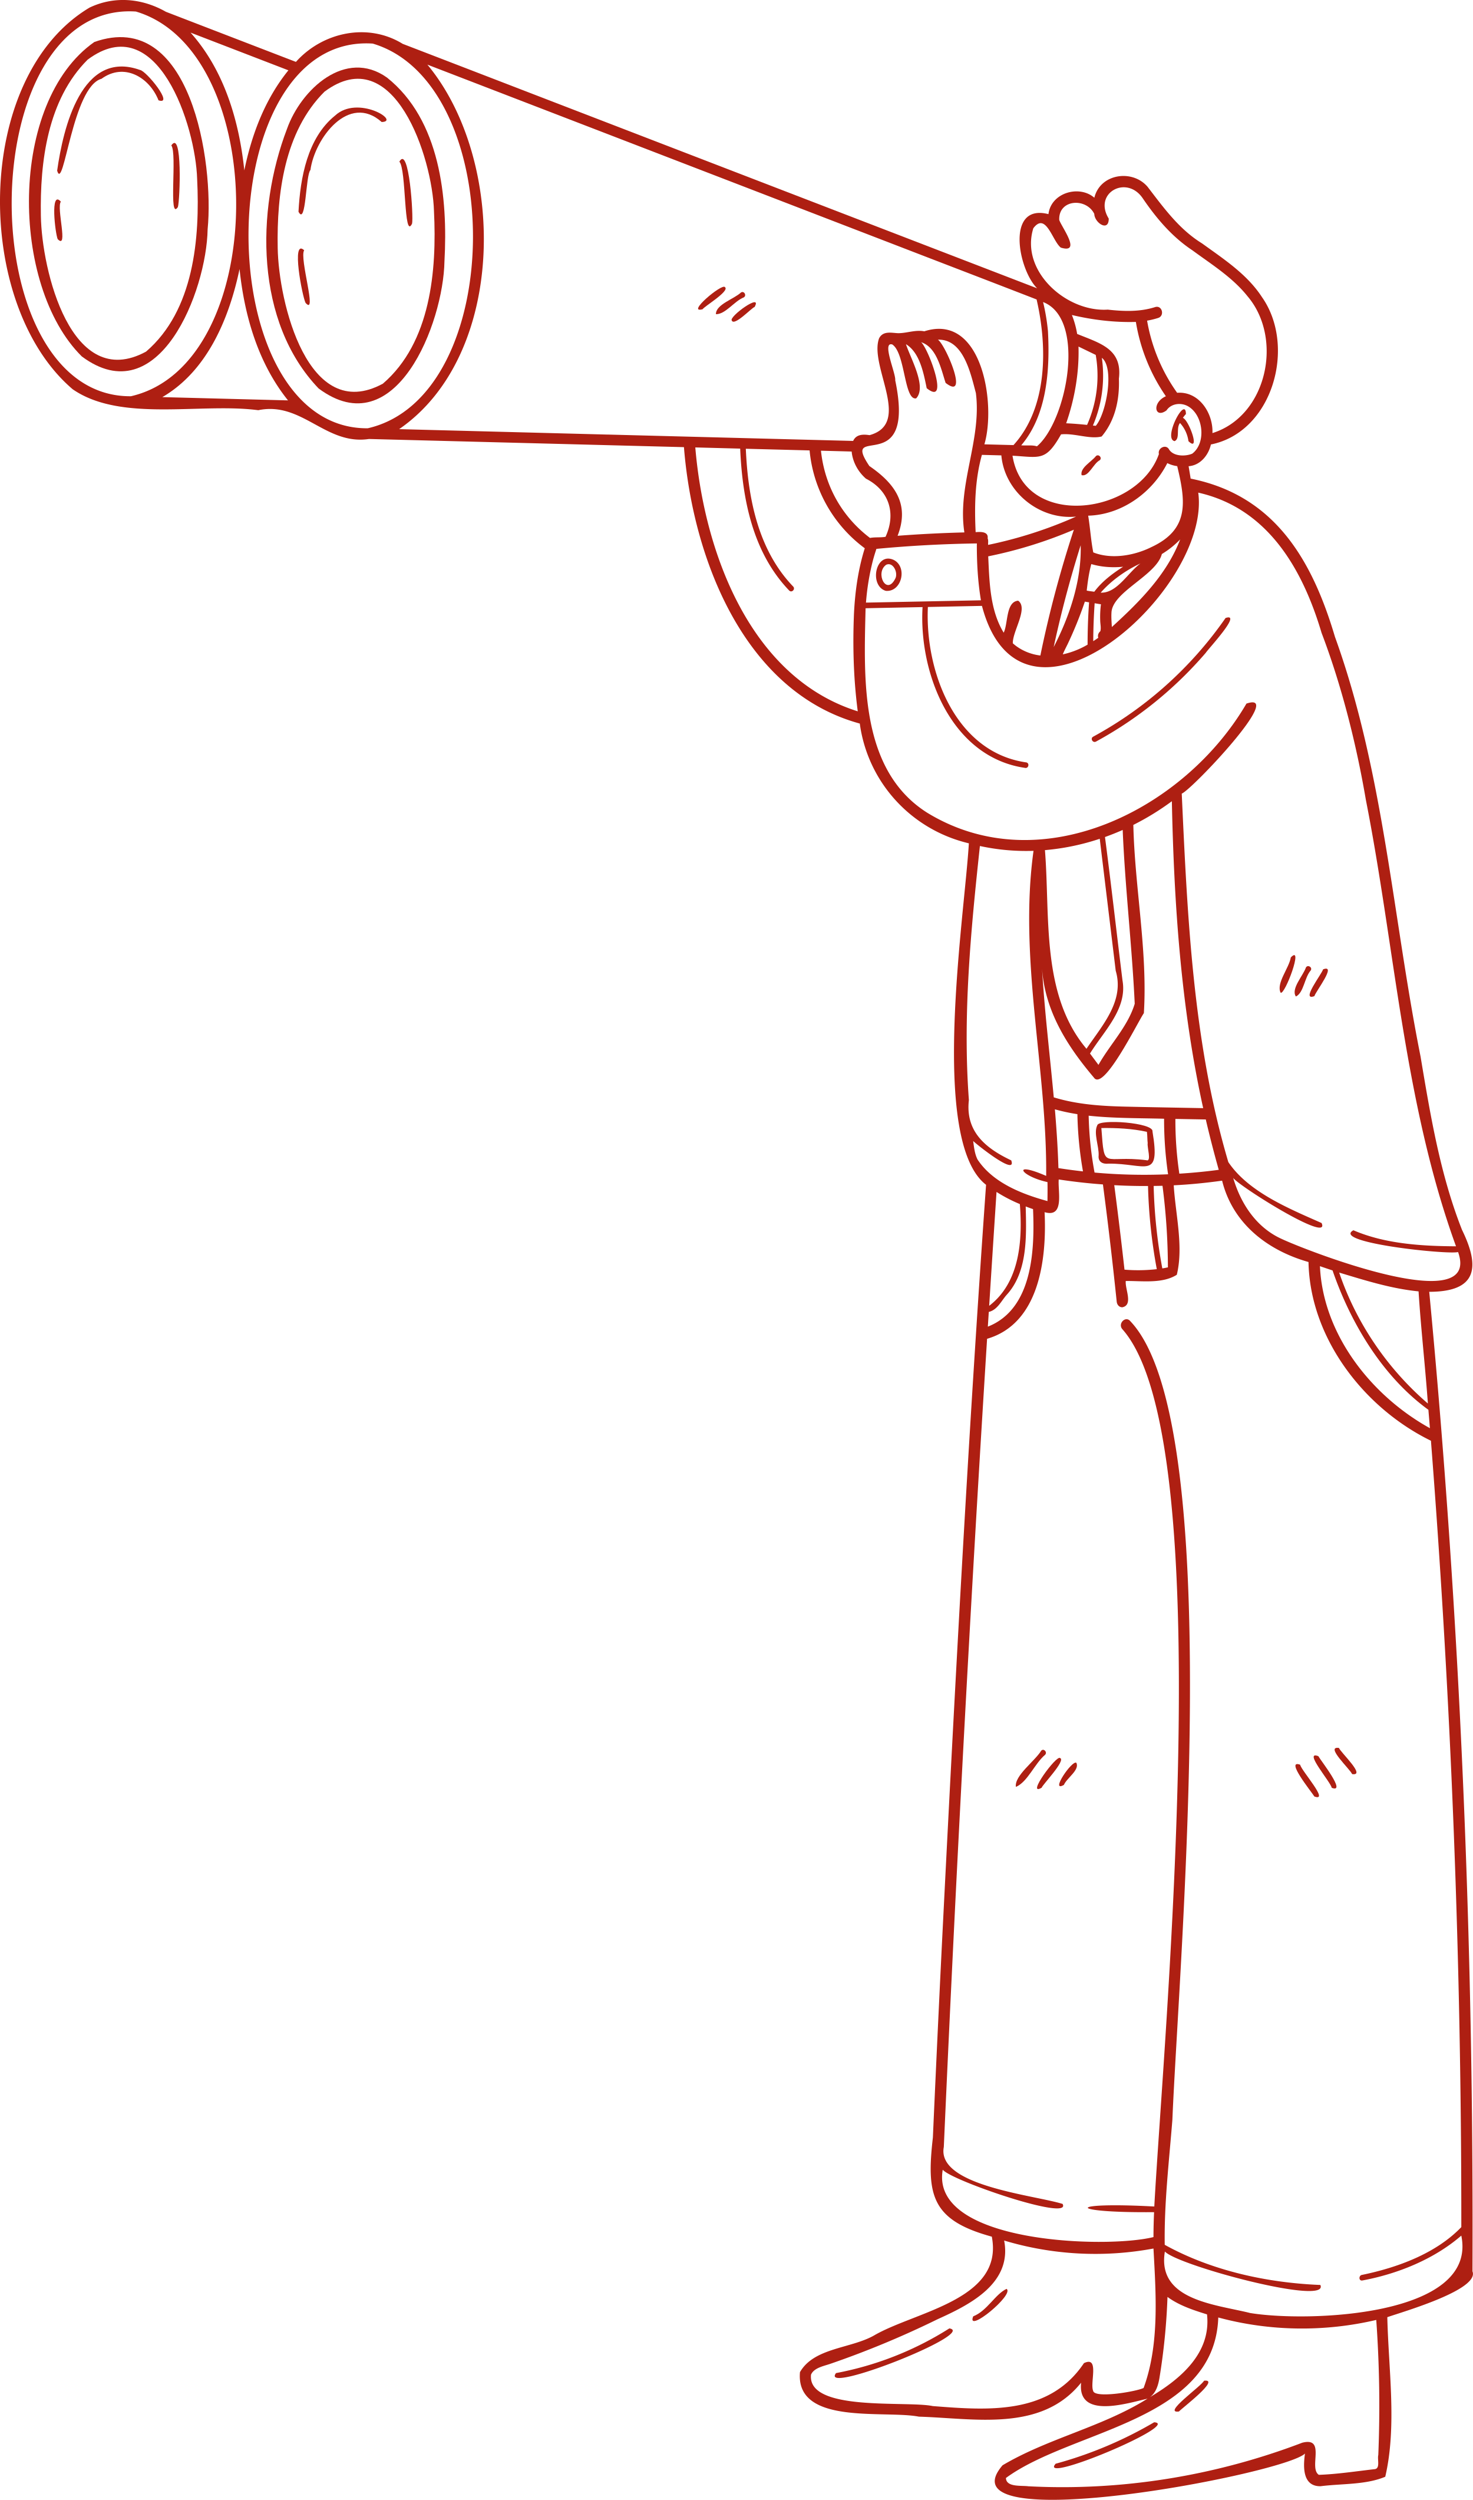 <svg xmlns="http://www.w3.org/2000/svg" viewBox="0 0 2500 4240.65"><defs><style>.cls-1{fill:#ae1f12;}</style></defs><g id="Layer_2" data-name="Layer 2"><g id="Layer_1-2" data-name="Layer 1"><g id="b"><g id="c"><path class="cls-1" d="M2499.1,3852.9c2.3-554.5-20.82-1109.47-73.39-1661.48,80.18,0,87.37-40.26,55.67-105-37.24-94.35-53.71-194.74-70.42-294.27-47.39-237.54-62.52-482.88-145.24-711.8-38.63-130-101.87-239.74-244.91-268.42-1.15-7-2.3-14-3.49-21.06C2037,789.5,2051,772.41,2055.19,754c104.93-21.06,145.38-166.31,86.74-249.84-25.32-39-64.87-64.53-101.77-91.24-39-24-65.2-60.56-92.49-96.08-26.14-30.45-80.62-22.07-90.33,18.62-25.52-22.31-73.58-8.67-77.89,27.81-72.77-18.72-51.46,93.78-19.24,125.81Q1336.12,325.82,912.12,162.48,797.81,118.4,683.49,74.4C624.66,38.07,547.82,54.1,502.25,105Q391.88,62.53,281.56,20c-40-22.79-86.95-27.44-129.6-7.09C-45.9,131.08-45.33,516.78,123.33,660.3c81.81,56.63,217.1,22.64,315,35.57,74.44-15.41,114.13,59.94,187.85,48.83q267.35,6.9,534.63,13.84c14.7,186.36,100.72,414.86,298.43,468.9,13.55,99.57,87.08,180,185.12,203.17-7.08,122-67.74,504.61,29.2,579.29-30.59,431.08-53.52,863.17-75.26,1295q-7.9,160.56-15,321.22c-11.2,97.56-2.44,140.17,100,168.13,20.87,107.19-129.88,126.86-199.81,167.6-39.49,22.45-101.78,20.54-125.76,62.23-8,91.05,143.52,64.15,201.78,75.54,94.64,2.78,207.76,26.71,275.4-57.64-6.7,62,77.22,35.23,112.69,27.1-76.88,48.16-168.27,67-246,113-108.05,125.81,477.23,15.27,513.23-19.87-3.11,22.12-4.5,55.82,26.43,55.43,35.9-4.64,76.55-2.11,109.82-16.08,20-85.79,5.5-182,3.49-270.71,26.28-9.14,157.45-46.77,144.48-77.89Zm-72.23-1430.1c-99.12-54.84-181.49-158.65-186.65-274.87,7.1,2.48,14.24,4.87,21.39,7.22,31,90.19,85.47,180.47,162.69,236.44.84,10.41,1.75,20.81,2.57,31.21Zm-154-264c44.09,13.26,88.72,27.41,134.73,31.87,4,63.31,11.29,126.86,15.83,190.28-68.64-59.08-121.4-136.34-150.56-222.16ZM2023.42,769.64c-11.65,4.87-31.57,4.78-39.12-6.94-5.31-10.2-20-2.46-17.37,7.5-36.14,103.21-228.31,128.77-248.49,2.87,46.93,2.61,56.35,9.88,82.4-36.21,22.88-2.39,48.74,8.76,68.9,3.59,23.14-27.34,30.56-63,29.27-98.05,6.26-50.65-32.08-60-70.85-75.9a155.11,155.11,0,0,0-8.92-32.12c35.27,8.33,72.37,12.84,108.58,11.72a309,309,0,0,0,50.94,126.12c-24.13,10.63-19.18,38.89,1.09,23.95,7.76-11.71,24.27-13.62,36-7.23C2042.3,703.43,2047.88,751.28,2023.42,769.64Zm-156.14,282.95c.09,6,1.77,12.25.25,18.17-3.16,2.74-5,6.85-3.47,11.16-2.82,2-5.69,3.91-8.59,5.78q.16-32.23,2.4-64.4c3.53.65,7.11,1.29,10.67,1.74a166.8,166.8,0,0,0-1.25,27.55ZM1728.07,1019c-21.18,1.89-16.88,38.44-24.58,54.26-23.28-38-24.24-85.72-26.27-129.5a746.06,746.06,0,0,0,145.34-45.18A1909.36,1909.36,0,0,0,1765.73,1112c-17-1.92-34.27-9.37-46.75-20.7-.7-20.21,26.77-59.56,9.1-72.25ZM1676.23,913.3c1.72-11.68-11.87-11.3-20.35-10.53-2.11-43.95-1.29-88.47,10.63-131.12l33,.86c5.41,62,64.91,110.06,126.81,103.83a729.85,729.85,0,0,1-149.26,48c-.19-3.59.67-7.8-.81-11ZM1519.39,645.05c1.4-11.11-23.34-66.08-5-60.69,22.28,14.64,19.88,95.46,40.55,91.41,18.5-19.57-9.63-68-17.34-91.88,23.42,14.18,30,49.14,35.2,74.63,39.85,32,2.8-67.62-9.48-78,26.49,8.42,33.75,45.12,41.57,69,40.83,31.56.19-64.23-13-73.29,43.36-1.28,55.42,57.11,64.39,90.53,10.15,79.6-32,155.7-19.54,236.44q-56.74,1.4-113.35,5.72c21-53.79-4.84-88.82-47.9-118.37-50.7-75.44,79.45,24.48,43.88-145.48Zm-49.59,167c39.16,20,51.51,58.69,33.13,98.62-8.76,1.48-17.81.24-26.33,1.91-47.59-36-77-88.42-83.25-148,17.33.48,34.71.91,52.08,1.39,1.68,17.76,10.91,34.47,24.37,46.1Zm11.52,139.49c1.8-6.89,3.91-13.68,6.15-20.44q85-8,170.45-9.22c-.16,32.08,1.63,64.71,6.92,96.46l-195.08,3.93a412.36,412.36,0,0,1,11.56-70.74ZM1834.12,925c1.67,58.76-18.29,119.42-45.79,172.69q18.87-87.36,45.79-172.69Zm-22.72,169a672.75,672.75,0,0,0,29.87-73.45c2.34.51,4.75.87,7.13,1.21q-2.55,35.85-2.51,71.81a143.69,143.69,0,0,1-42.11,16.5C1806,1104.49,1808.83,1099.27,1811.4,1093.91Zm34.1-91.87-1.1-.24c1.68-15,3.75-30.3,7.81-45,17.35,5.2,36,6.29,54,4.56-18.36,11.73-35.84,24.86-49,42.4-3.91-.62-7.87-1-11.77-1.73Zm22.53,3.34c18.17-20.83,43.13-38.29,67.51-49.61C1914.31,971.34,1895.71,1006.67,1868,1005.38Zm18.35,34.76c.13-35.89,76.07-63.7,85.53-100.38A152,152,0,0,0,2003,915.07c-22.82,59.73-69.36,106.18-115.94,148.61-.43-7.89-1.1-15.66-.7-23.55Zm66.41-111.46c-29.07,14.07-67,20.35-97.25,8.34-4.08-20.26-5.24-41.75-8.67-62.32,57-1.56,108.94-39.05,134.31-89.18a51.54,51.54,0,0,0,16.8,5.12c14.62,60.78,20.94,108-45.2,138ZM1778.61,561.91a347,347,0,0,0-8.29-49.54c74.21,28.79,40.18,202.06-10.41,244.76-8.32-2.58-18-.84-26.67-1.69,44-51.67,48.8-128.42,45.37-193.52Zm51.85,26,29.22,14.16A205.42,205.42,0,0,1,1845,720.8c-11.8-1.22-23.63-2.21-35.48-2.74,14.46-41.41,22.2-86.33,20.93-130.14ZM1870.08,607c21.74,16.94,7.72,94.26-10.32,115.39-1.61-.21-3.22-.32-4.83-.52A215.88,215.88,0,0,0,1870.08,607ZM1753.74,387.27c21.47-28.69,32.43,21.91,46.75,32.81,36.18,10.9.86-35.49-2.73-47-1.41-35.32,45.9-38,59.49-10.19.39,15.13,24.74,31.25,24.51,7.92-26.85-43.55,30.74-75.05,58-34,23.16,33.9,49.63,65.1,84.25,88,32.57,23.94,67.87,45.79,93.35,77.81,61,71.77,33.16,203-59.57,232.08,1.35-34-23-71.29-59.91-68.36a296.5,296.5,0,0,1-51-122.4,142.15,142.15,0,0,0,18.7-4.53c11.7-3.72,6.7-22.22-5.09-18.46-26.08,8.3-53.44,7.31-80.33,4.3-70.2,4.59-149-65.38-126.41-137.93ZM345.58,63.85l143.9,55.43c-39.75,49.05-62.22,108.6-74.82,169.76-8.75-83.85-34.07-169.71-91.26-233.73l22.18,8.54ZM222.19,672.18C-50.38,674.42-47.64,1.36,230.63,19.57,459,87.14,458.87,618.19,222.18,672.18Zm251.16,6.63-197.88-5.13c76.63-44.54,113.6-134,131.1-217.32,8.25,79.39,31.62,159.87,82.24,222.85l-15.46-.4Zm150.78,47.73c-272.56,2.24-269.82-670.82,8.45-652.61C860.91,141.5,860.82,672.55,624.13,726.54Zm407.59,10.69L677.41,728c183.14-126,182.51-456.56,47.94-618.37l792.13,305.11c80.6,31.13,161.3,62,241.84,93.25,18.58,80.25,19,183.22-39.22,247.07l-49.38-1.28c20.1-68.24-3.73-223.38-102-191.74-15.14-2.89-29.27,3.15-44.12,3.17-11.21-.3-25.54-4.62-32.57,8.61-17.51,47.33,56.57,144.35-16.18,164.37-10.74-1.62-22.65-1.71-27.88,9.8l-416.21-10.8Zm417.68,303.1c-2.34,55.48-.83,111.22,6.4,166.36-183.66-57.49-261-272-275.72-447.67l76.16,2c3.69,86.07,21.46,176.53,83.2,240.77,4.28,4.45,11-2.32,6.77-6.77-59.86-62.28-76.78-150.36-80.39-233.75l108.23,2.81a233.3,233.3,0,0,0,93.66,166c-11.23,35.66-16.43,73-18.3,110.28ZM1574.13,1379c-115.19-72.4-107.88-227.16-105.05-347.19l96.7-1.95c-6.58,112.85,49.06,254.58,173.69,272.74,6,1.6,8.5-7.63,2.55-9.23-121-17-172.4-155.13-167.2-263.69l91.77-1.85c68.28,259.29,389.43-27.88,367.1-192.12,118.1,26.54,177.17,129.76,209.33,238,34.63,90.81,59.4,190.83,75.15,283.16,49.74,252.22,64.76,514.68,153,757.37-58.07-.35-120.26-4-174.14-27.2-38.6,20.91,161.33,41.82,177.63,36.9,40.26,113.12-255.5-1.7-298.91-22-43.13-19.26-69.75-59.54-82.75-103.73,9.38,13.7,166.6,112.46,150,76.53-55.65-24.67-124.1-52.58-158.26-103.37-60-202.69-69.43-416.16-79.06-625.06,16.66-6.21,177.5-175.58,109.81-152.72C2010.76,1373,1766.86,1496.3,1574.14,1379ZM1958,2011.85c5-.07,10-.14,15-.29a1088.06,1088.06,0,0,1,9.18,138.42c-3.12.53-6.31,1.36-9.49,1.69A881,881,0,0,1,1958,2011.84Zm5.31,141.16a282.68,282.68,0,0,1-54.8.84q-8-71.74-17.38-143.32,28.62,1.58,57.3,1.42A888.35,888.35,0,0,0,1963.33,2153ZM1857.7,1989.14a595.09,595.09,0,0,1-10-96.47c42.51,4.56,85.29,4,128,5.14a642.08,642.08,0,0,0,6.78,94.25,944.43,944.43,0,0,1-124.75-2.91Zm55.77-111.77c-42.15-.9-84.44-3.39-125-15.83-6.82-74.45-16-148.59-20.2-223.27,3.64,74.14,41.57,134.61,88.28,189.69,16.41,24.45,74.16-93.69,84.84-109.3,6.52-105.18-15.47-213.28-17.88-319.29a446,446,0,0,0,65.39-40.18c3.65,174.54,15.52,349.82,53.16,520.67-42.87-.82-85.75-1.51-128.61-2.5ZM1838,1987.14q-20.87-2.33-41.62-5.55c-1-33.3-3.22-66.54-6-99.73a325.1,325.1,0,0,0,38.2,8.2,624.66,624.66,0,0,0,9.46,97.08Zm67.11-324c-9.53-77.13-19.58-165.68-29.72-243.22q15.24-5.43,30.06-12c4.1,98.39,15.82,196.7,20.42,294.83-11.58,38.41-42,69-61.54,103.71q-7.17-9.63-14.36-19.25c23.38-38,63.74-75.9,55.13-124.08Zm-11.58-16.6c15.39,51.49-22.75,92.74-49.55,132.62-77.35-91.92-61.48-224.23-70.48-337a402.47,402.47,0,0,0,93-19.25c8.69,71.69,18.34,151.48,27.07,223.6Zm151.16,252.51a10.76,10.76,0,0,0,1.74-.14c6.76,28.89,13.92,56.79,22.06,85.58-22.2,3-44.53,5.12-66.9,6.52a611.7,611.7,0,0,1-6.69-92.88q24.9.45,49.79.91Zm-385.43,68.23c-5-9.64-6.13-21.08-7.6-31.69,6.81,6.61,74.68,60.69,64.61,32.85-44.59-21-78-49.7-71.86-102.35-10.73-143.83,3.35-287.95,18.7-430.93a370.24,370.24,0,0,0,91,8.22c-25.43,183.36,23.2,371.09,21.47,551.43-59.74-26-43.6.48,2.21,10.5.27,10.75.08,21.43,0,32.2-43.12-11.82-92.34-30.86-118.49-70.23Zm49.09,229.49c36.12-39.06,33.73-100,32.48-150.15,4.1,1.6,8.26,3.13,12.46,4.51,3,69.92-.74,169.55-76.71,199.39q.79-12.51,1.61-25c14.53-3.39,21.07-18.43,30.17-28.75Zm-29.5,18.38q6.12-96.57,12.47-193.14a256.6,256.6,0,0,0,39.58,20.57c4.76,61,.2,132.68-52,172.57Zm262.13,1835.77c-10.64,5.69-83.88,18.59-85.71,4.68-5.65-13.1,11.21-59.75-15.6-46.74-59.11,88.32-163.06,80.1-256.6,72.8-44-9.36-213.48,10.23-206.58-53.28,4.8-11.58,21.84-14.65,32.31-18.25a1575.37,1575.37,0,0,0,182.46-75.79c55.28-24.88,126.87-61.06,113-133.5a538.54,538.54,0,0,0,253.43,13.55c4.17,77.54,10.39,162.85-16.74,236.53Zm27-17.87a1079.33,1079.33,0,0,0,13.5-136.53c19.63,14.41,43.42,22.26,67.07,29.59,7.37,66-45.48,110-97,140.5C1962.22,4059.2,1966,4045.32,1968,4033.06Zm371.29,131.66c-2,7.53,4,23.7-7,24.07-31.14,3.54-62.69,8.45-93.9,9.53-17.89-11.58,12.75-64.88-28.17-54.48-147.78,56.34-307,82.2-465,73.88-11.74-1.6-37.6,1.95-37.87-14.1,112.13-82.29,354.35-95.51,360.35-272.23,87.25,23.6,180.19,24.8,268.13,4.16a2051.75,2051.75,0,0,1,3.46,229.17Zm-218.52-241.17c-59.42-14.6-157.51-21.84-143.69-104.05,21.88,23.82,280,92.91,263.89,56.74-90.53-3.66-184.54-24.11-264.16-68.12-1.08-70.83,7.41-141.67,13-212.2,11.1-270.92,92.21-1182.75-71.49-1354.76-8-9.44-21.45,4.16-13.56,13.54,165.87,186.32,70,1200.7,54.35,1488.44-152.42-8.25-148.21,11-.39,9.58-.59,14.09-1,28.18-1,42.28-80.54,20.05-379.89,10.36-357.64-114.33,13.32,18,220.06,88.76,203.37,58.07-49.16-15.22-214.28-30.78-201.58-96.59q7-158,14.68-315.91,25.63-527.74,58.76-1055.1c89-25.89,101.36-135.74,97.61-214.82,34.44,10.19,22.19-35.63,24-55.46q37.35,5.69,75,8.43,13.07,99.26,23.38,198.84c.53,5.14,4,9.57,9.57,9.57,18.94-3.88,4.24-31.2,5.83-44.6,28-.29,62.27,4.9,86.61-10.57,11.71-47.84-2.22-102.36-5.21-151.76,27.47-1.33,54.86-4.08,82.1-7.86,18,72.87,77.12,118.29,146.63,138,2.5,129.27,94.31,247.75,207.8,303.19q51.93,665.63,51.56,1334c-43.07,44.83-108.33,68.62-168.27,81-6.05.7-6.12,10.29,0,9.57,60-11.06,122-36.08,168.24-76.16,28.68,138.29-263.53,147.34-359.36,131.14Z"></path><path class="cls-1" d="M656.88,131.64c-70.56-50.21-146.17,20.26-169.81,87.08C434.13,357.31,432.82,546.42,540.78,659,671.5,756.33,752.53,548.28,754.34,443.3c5.93-107.92-7.24-239.72-97.46-311.66Zm-7.12,519.27c-127.24,68.88-176.95-138.39-178.44-230.2-1.72-91.91,11.35-197.34,79.36-265.14C668.79,67.36,734,267.64,736.55,358.14c5,100.64-5.43,223-86.78,292.77Z"></path><path class="cls-1" d="M160.15,71.22C14.46,173.13,17.26,484.5,138.83,604.64,269.55,702,350.58,493.92,352.39,388.94,363.5,275.6,323.87,13.36,160.15,71.22Zm87.66,525.33C120.57,665.43,70.86,458.16,69.37,366.35,67.65,274.44,80.72,169,148.73,101.21,266.84,13,332,213.28,334.6,303.78c4.95,100.64-5.43,223-86.78,292.76Z"></path><path class="cls-1" d="M1516.93,949.89c-31-14.55-42.39,43.61-13.66,52.42C1530.3,1004.94,1540.71,962,1516.93,949.89Zm2.54,31.65c-15.06,30-34.87-10-15.32-23.55C1516.08,952.72,1524.7,972,1519.47,981.54Z"></path><path class="cls-1" d="M1862.33,1908.88c-6.7,13.55,3,35.2,2.3,51.25-1.26,10.93,7,15,16.77,13.87,63.25-.61,88.47,28.86,74.63-54.53,2.57-15.12-91.35-21.67-93.7-10.58Zm83.21,59.28c-73.94-9.29-70.8,19.42-76.29-54.57,25.76-.33,52.19.92,77.25,6.43,1,5.93.6,13,1.4,19.17-1.38,6.6,7.08,32.37-2.36,29Z"></path><path class="cls-1" d="M1958.85,4109.15a685.49,685.49,0,0,1-167.19,70.31c-31.48,36.11,214.77-67.33,167.19-70.31Z"></path><path class="cls-1" d="M2043.45,4038.67c-3.75,8.83-71.88,56.2-42.52,52.19C2006.63,4084.6,2072.58,4034.86,2043.45,4038.67Z"></path><path class="cls-1" d="M1611.25,3949.9a548.85,548.85,0,0,1-192.32,75.8C1389.92,4064.16,1659.39,3957.75,1611.25,3949.9Z"></path><path class="cls-1" d="M1859.92,773.82c-7.25,9.39-27.25,19.8-24.22,32.26,12.31,3.13,19.85-19.9,31-25.49C1871.11,776.29,1864.32,769.45,1859.92,773.82Z"></path><path class="cls-1" d="M2007.63,708.86a51.11,51.11,0,0,1,5.14-6.46c-.31-32.32-39.45,41.78-19.25,45.93,9.82-4.23,2.09-22.23,9.23-30.71a57.2,57.2,0,0,1,14.32,30.78c20.73,20,.88-35.81-9.43-39.54Z"></path><path class="cls-1" d="M568.61,196.15c-47,37.9-59,105.7-62,163,13,25.13,12-62.18,20.26-70.74,7.36-53.81,65.23-131,120.92-81.42,32.76-.79-40.64-46.81-79.2-10.81Z"></path><path class="cls-1" d="M516.22,424.55c-22.39-21.11-3.16,78.59,2.37,89.22,20.71,23.56-10.9-75.93-2.37-89.22Z"></path><path class="cls-1" d="M237.61,118.68C138.46,83.19,107.19,217.34,97,289.56c11.23,38.16,25.81-142.44,75.26-155.9,38.08-27.76,81-3.12,96.76,36.51C296.1,179.19,248.31,120.13,237.61,118.68Z"></path><path class="cls-1" d="M103.26,342.07c-18.59-21.12-9.41,54.68-5.35,63.6C116.53,424.69,95.5,352.3,103.26,342.07Z"></path><path class="cls-1" d="M290.75,246.71c10.29,12.9-5.31,129.4,11.18,104.52,3.47-11.53,8-132.53-11.18-104.52Z"></path><path class="cls-1" d="M677.8,274.3c12,12,7.29,134.85,21.57,105.05C702,368.38,694.33,244.56,677.8,274.3Z"></path><path class="cls-1" d="M1230.39,487.1c-4.54-7.19-67.11,45.6-37.8,37.44,1.64-4.14,46.69-30.88,37.8-37.44Z"></path><path class="cls-1" d="M1257.63,496.16c-11.92,11.29-42.93,20.29-42.53,36.86,16.33.18,31-22.12,47.36-28.59,5.21-3.27.41-11.56-4.83-8.27Z"></path><path class="cls-1" d="M1242,543.8c4.29,10.13,34.39-22.33,38.69-23C1294.91,495.35,1236.5,537.26,1242,543.8Z"></path><path class="cls-1" d="M1708.32,3882.86c-19.38,9.07-33.14,37.61-56.56,46.54C1639.08,3960.41,1722.54,3892.18,1708.32,3882.86Z"></path><path class="cls-1" d="M1773.9,2976.7c4.06-4.61-2.69-11.41-6.77-6.78-10.83,17.75-45.88,42.46-42.93,61.39,20-8.49,31.68-39.43,49.7-54.61Z"></path><path class="cls-1" d="M1799.18,2982.36c-5.68-6.06-58.85,66.39-31.2,50.3C1768.48,3028.51,1809.83,2986,1799.18,2982.36Z"></path><path class="cls-1" d="M1805.65,3027.91c4.91-11.72,27.29-25.46,21.14-37.48C1819.87,2985.12,1781.15,3041.83,1805.65,3027.91Z"></path><path class="cls-1" d="M2230.76,3047.56c26.59,9.82-22.57-44.29-24.08-53.88C2180.4,2983.94,2226.35,3040.22,2230.76,3047.56Z"></path><path class="cls-1" d="M2260.2,3032.82c25.92,9.95-18.62-46.22-22.73-53.69C2211.23,2969.13,2258.76,3023.35,2260.2,3032.82Z"></path><path class="cls-1" d="M2294.85,3009.59c24.16,3.56-18.79-35.83-22.38-44.39C2248.31,2961.65,2291.27,3001,2294.85,3009.59Z"></path><path class="cls-1" d="M2190.79,1624.15c-3.14,18.59-25.18,43.85-17.31,59.87C2180.58,1688.59,2213.22,1601,2190.79,1624.15Z"></path><path class="cls-1" d="M2199.43,1690.5c13.53-6.72,14.42-32.15,25.27-44.41,3.08-5.35-5.19-10.18-8.27-4.84-4.88,14.18-25.91,36.24-17,49.24Z"></path><path class="cls-1" d="M2230.79,1689.84c2.48-8.31,38.64-54.5,14.79-45.44C2243.1,1652.71,2206.94,1698.9,2230.79,1689.84Z"></path><path class="cls-1" d="M1860.15,1258a664.21,664.21,0,0,0,186.28-150.54c5.06-7.64,62.32-68.79,33.6-59.08a653.24,653.24,0,0,1-224.72,201.35c-5.41,3-.59,11.22,4.83,8.27Z"></path></g></g></g></g></svg>